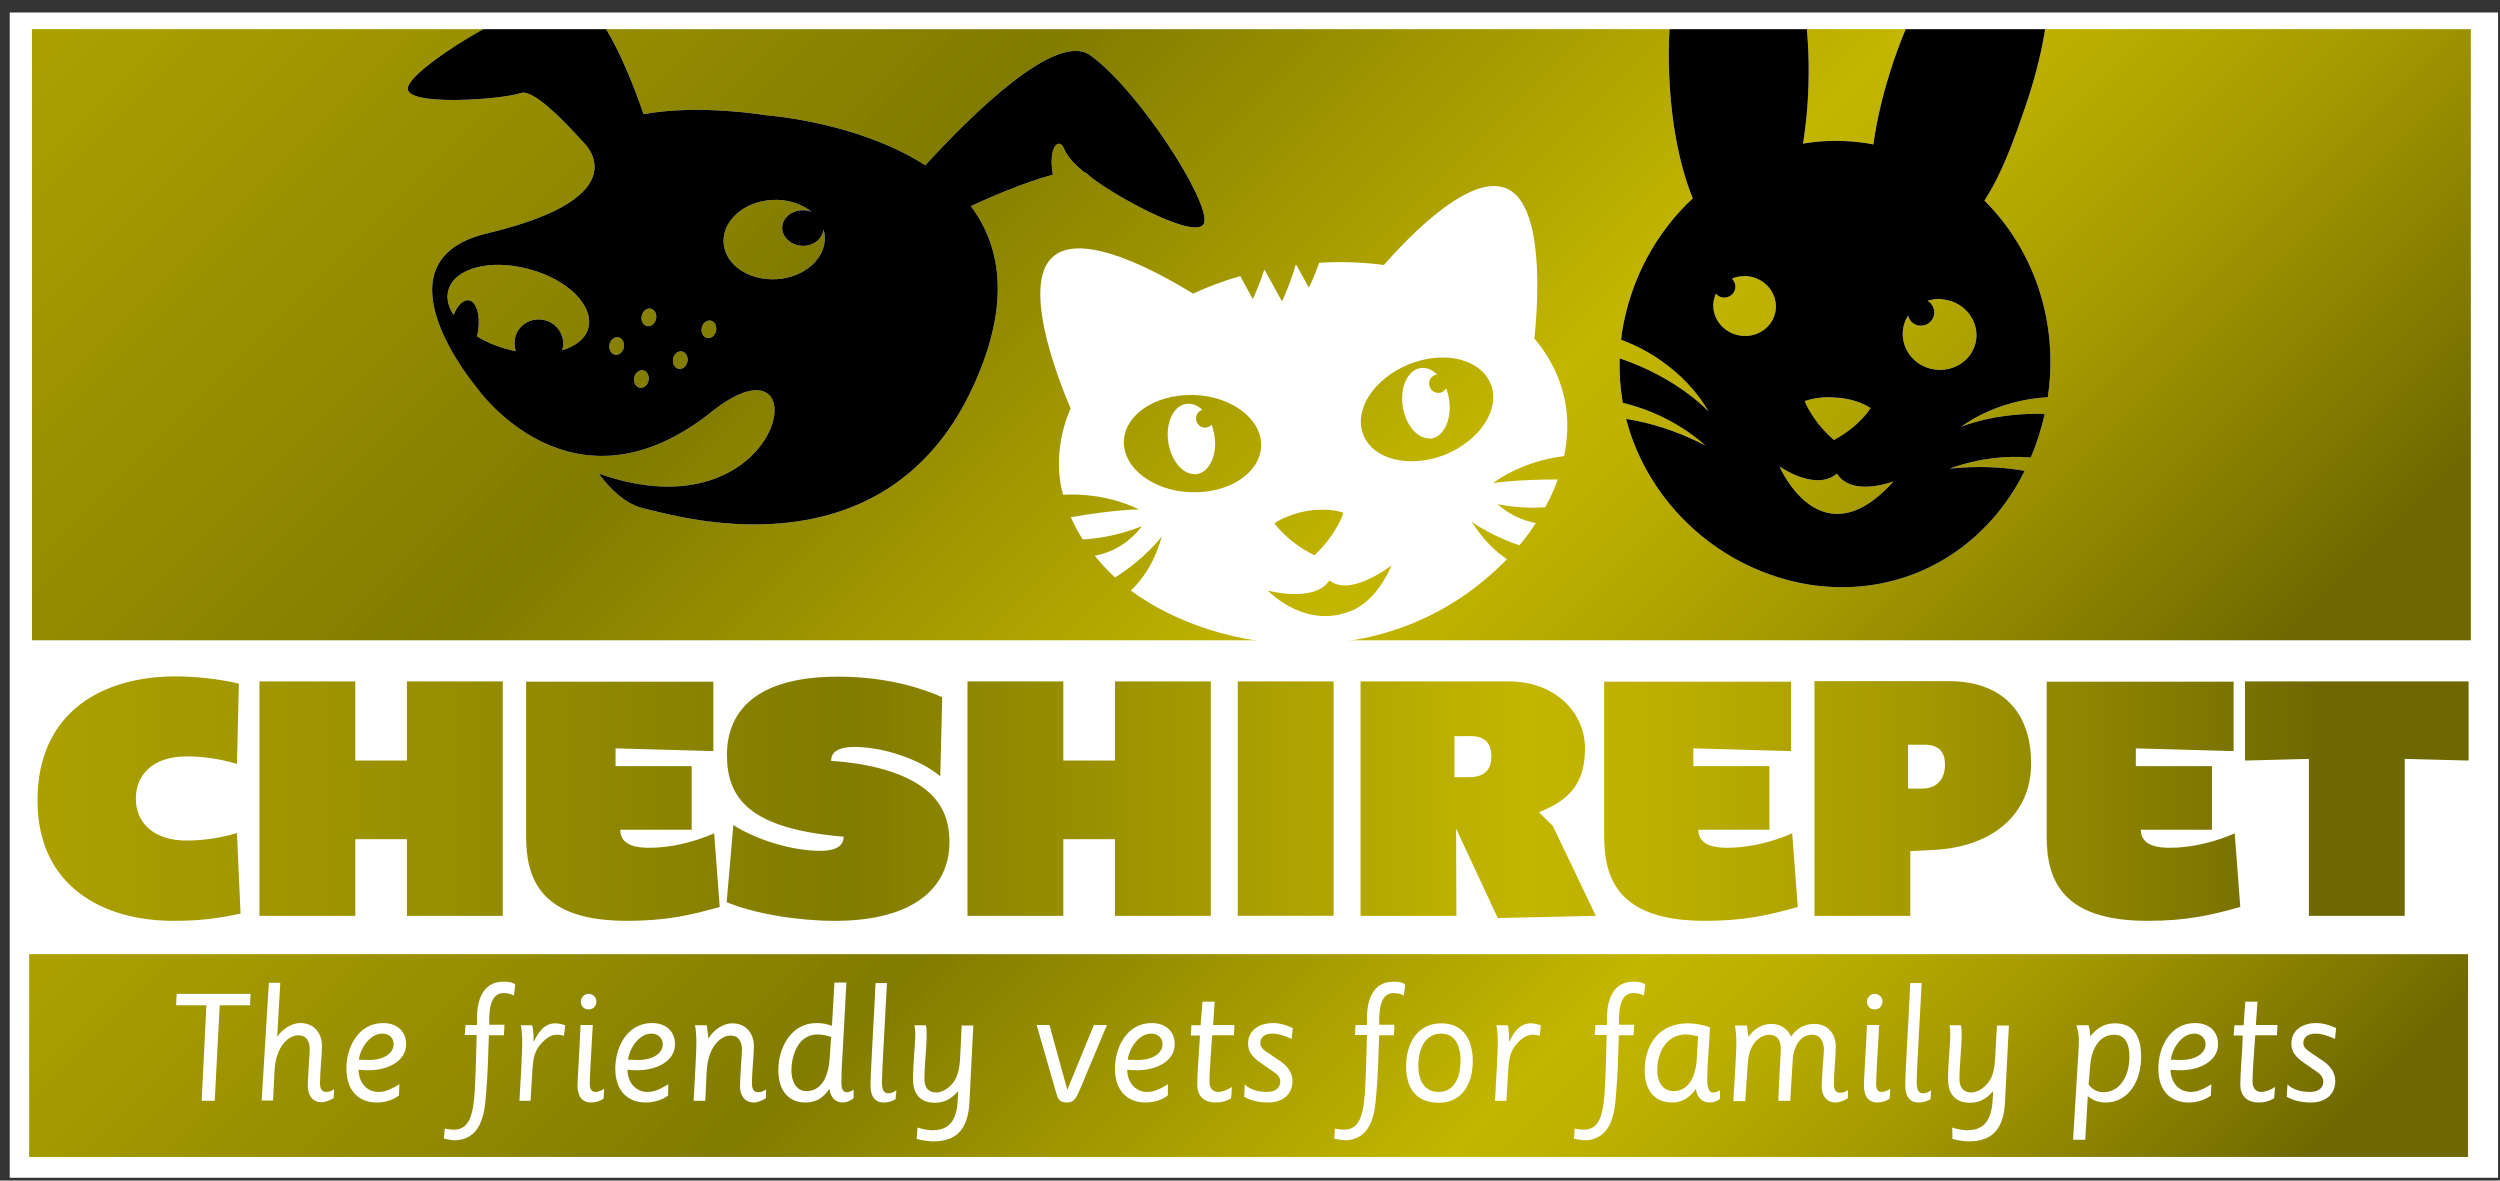 <?xml version="1.0" encoding="utf-8"?>
<!-- Generator: Adobe Illustrator 21.1.0, SVG Export Plug-In . SVG Version: 6.00 Build 0)  -->
<svg version="1.1" id="Layer_1" xmlns="http://www.w3.org/2000/svg" xmlns:xlink="http://www.w3.org/1999/xlink" x="0px" y="0px"
	 viewBox="0 0 900 425" style="enable-background:new 0 0 900 425;" xml:space="preserve">
<rect x="0" y="0" width="900" height="425" fill="#333333" stroke="none"/>
<rect x="3.5" y="4.5" style="fill:#FFFFFF;" width="895.8" height="419.5"/>
<linearGradient id="SVGID_1_" gradientUnits="userSpaceOnUse" x1="179.461" y1="-150.539" x2="724.734" y2="394.734">
	<stop  offset="0" style="stop-color:#ABA000"/>
	<stop  offset="5.615230e-03" style="stop-color:#ABA000"/>
	<stop  offset="0.217" style="stop-color:#918900"/>
	<stop  offset="0.332" style="stop-color:#817B00"/>
	<stop  offset="0.612" style="stop-color:#C3B600"/>
	<stop  offset="0.674" style="stop-color:#BBAE00"/>
	<stop  offset="0.772" style="stop-color:#A49900"/>
	<stop  offset="0.894" style="stop-color:#7E7600"/>
	<stop  offset="0.938" style="stop-color:#6F6800"/>
	<stop  offset="1" style="stop-color:#6F6800"/>
</linearGradient>
<rect x="11.5" y="10.5" style="fill:url(#SVGID_1_);" width="878" height="220"/>
<linearGradient id="SVGID_2_" gradientUnits="userSpaceOnUse" x1="214.748" y1="145.248" x2="687.019" y2="617.519">
	<stop  offset="0" style="stop-color:#ABA000"/>
	<stop  offset="5.615230e-03" style="stop-color:#ABA000"/>
	<stop  offset="0.217" style="stop-color:#918900"/>
	<stop  offset="0.332" style="stop-color:#817B00"/>
	<stop  offset="0.612" style="stop-color:#C3B600"/>
	<stop  offset="0.674" style="stop-color:#BBAE00"/>
	<stop  offset="0.772" style="stop-color:#A49900"/>
	<stop  offset="0.894" style="stop-color:#7E7600"/>
	<stop  offset="0.938" style="stop-color:#6F6800"/>
	<stop  offset="1" style="stop-color:#6F6800"/>
</linearGradient>
<rect x="10.5" y="343.5" style="fill:url(#SVGID_2_);" width="878" height="73"/>
<g>
	<polygon style="fill:#FFFFFF;" points="74.3,361.9 63.4,361.9 63.6,357.8 90.2,357.8 90,361.9 79.1,361.9 77.3,396.3 72.6,396.3 	
		"/>
	<path style="fill:#FFFFFF;" d="M96.8,353.8h4.1l-1.1,19.3h0.1c1.3-2,4.6-4.8,8.2-4.8c5.3,0,7.8,4,7.8,8.2c0,3.5-0.7,9.3-0.7,13.4
		c0,2.3,0.8,3.2,2.3,3.2c1.1,0,2.1-0.5,2.8-1l-0.2,3.2c-1.3,0.8-3,1.5-4.3,1.5c-3.3,0-5-2.5-5-5.9c0-2.7,0.7-11.7,0.7-13.1
		c0-3-1.2-5.1-4.1-5.1c-3.1,0-8.1,3.3-8.6,13.1l-0.5,10.4h-4.1L96.8,353.8z"/>
	<path style="fill:#FFFFFF;" d="M137.7,372.1c-4.8,0-8.1,5.7-8.5,9.4c1.1,0,2.3,0.1,3.4,0.1c6.3,0,9.1-2.9,9.1-5.6
		C141.8,373.6,139.9,372.1,137.7,372.1 M143.6,394.4c-2.3,1.7-5.1,2.5-8,2.5c-5.8,0-10.9-3.6-10.9-12.2c0-7.9,4.4-16.4,13.2-16.4
		c5.3,0,8.3,3.2,8.3,7.6c0,6.2-6.7,9.4-13.6,9.4c-1.4,0-2.5-0.1-3.5-0.2c0,4.3,2.7,8,7.2,8c2.7,0,5-1.3,7.5-2.8L143.6,394.4z"/>
	<path style="fill:#FFFFFF;" d="M167.6,369h4.1v-2.3c0-7.6,2.7-13.3,9.5-13.3c2.6,0,3.4,0.4,4.3,1l-0.5,4c-1.1-0.6-2.4-0.9-3.6-0.9
		c-4,0-5.4,3.9-5.3,10.7v0.7h5.5l-0.2,3.8H176c-0.2,6.9-0.5,15.6-1,20.8c-0.3,3.9-0.6,7.8-2.3,11.3c-1.7,3.7-5.1,5.7-8.9,5.7
		c-1.4,0-2.9-0.4-4-0.6l0.3-3.6c1,0.2,2.4,0.4,3.2,0.4c5.5,0,6.7-5.2,7.3-10.4c0.6-5.4,0.8-15.8,1-23.7h-4.3L167.6,369z"/>
	<path style="fill:#FFFFFF;" d="M203,372.9c-0.7-0.3-1.7-0.4-2.5-0.4c-2,0-3.9,1.2-5.6,3.1c-2.6,2.7-3,6-3.2,9.1l-0.7,11.6H187
		c0.4-7.1,1-17.2,1-21c0-2.9-0.2-4.6-0.5-6.2h4.1c0.4,1.7,0.5,3.6,0.5,5.8l0.1,0.1c1.2-2.7,3.5-6.6,7.6-6.6c1.3,0,2.5,0.3,3.7,0.7
		L203,372.9z"/>
	<path style="fill:#FFFFFF;" d="M211.9,357.8c1.6,0,2.8,1.2,2.8,2.8c0,1.6-1.2,2.8-2.8,2.8c-1.6,0-2.8-1.2-2.8-2.8
		C209.1,359.1,210.3,357.8,211.9,357.8 M217.3,395.5c-1.3,0.9-2.9,1.4-4.5,1.4c-3.6,0-4.9-2.7-4.9-6.2c0-2.1,0.8-13.5,1.1-21.7h4.4
		c-0.5,8.6-1.1,19.3-1.1,21.3c0,1.7,0.7,2.8,2,2.8c1.3,0,2.2-0.6,3.2-1.1L217.3,395.5z"/>
	<path style="fill:#FFFFFF;" d="M234.6,372.1c-4.8,0-8.1,5.7-8.5,9.4c1.1,0,2.3,0.1,3.4,0.1c6.3,0,9.1-2.9,9.1-5.6
		C238.6,373.6,236.7,372.1,234.6,372.1 M240.5,394.4c-2.3,1.7-5.2,2.5-8.1,2.5c-5.8,0-10.9-3.6-10.9-12.2c0-7.9,4.4-16.4,13.2-16.4
		c5.3,0,8.3,3.2,8.3,7.6c0,6.2-6.7,9.4-13.6,9.4c-1.4,0-2.5-0.1-3.5-0.2c0,4.3,2.7,8,7.2,8c2.7,0,5.1-1.3,7.5-2.8L240.5,394.4z"/>
	<path style="fill:#FFFFFF;" d="M275.7,395.4c-1.3,0.8-3,1.5-4.3,1.5c-3.3,0-5-2.5-5-5.9c0-2.7,0.7-11.7,0.7-13.1
		c0-2.9-1.2-5.1-4.1-5.1c-3.1,0-8.1,3.3-8.6,13.1l-0.5,10.4h-4.2c0.4-7.1,1-17.2,1-21c0-2.9-0.2-4.6-0.5-6.2h4.2
		c0.2,0.7,0.4,2.7,0.6,4.7h0.1c1.5-2.7,5-5.4,8.5-5.4c5.3,0,7.8,4,7.8,8.2c0,3.5-0.7,9.3-0.7,13.4c0,2.3,0.8,3.2,2.3,3.2
		c1.1,0,2.1-0.5,2.8-1L275.7,395.4z"/>
	<path style="fill:#FFFFFF;" d="M290.3,392.8c5.9,0,8-6,8.4-12l0.5-7.5c-1.6-0.5-3.2-0.9-4.9-0.9c-7.4,0-9.4,8.4-9.4,12.9
		C284.9,388.9,286.4,392.8,290.3,392.8 M303.4,377.9c-0.2,3.9-0.5,7.4-0.5,11.8c0,2.6,0.7,3.5,2,3.5c0.8,0,1.6-0.4,2.4-0.9v3.1
		c-1.1,0.8-2.5,1.5-3.8,1.5c-2.8,0-4.5-1.8-4.9-4.9c-2.4,3.3-4.6,4.9-8.8,4.9c-4.6,0-9.6-2.9-9.6-11.7c0-8,4.6-16.9,13.7-16.9
		c2.1,0,3.7,0.3,5.6,1l0.9-15.6h4.3L303.4,377.9z"/>
	<path style="fill:#FFFFFF;" d="M322.4,395.7c-1.3,0.8-2.7,1.2-4.2,1.2c-3.3,0-4.8-2.3-4.8-6c0-5.2,1.2-23.9,1.8-37h4.1
		c-0.7,14-1.8,31.7-1.8,35.6c0,2.7,0.6,4.1,2.3,4.1c0.9,0,1.9-0.4,2.9-1.1L322.4,395.7z"/>
	<path style="fill:#FFFFFF;" d="M330.3,405.9c1.7,0.6,4,1,5.4,1c8.8,0,9.1-7.8,9.2-13.9l-0.1-0.1c-2.1,2.5-4.7,4.1-8.2,4.1
		c-4.7,0-7.9-2.5-7.9-8.4c0-6.2,0.8-12.3,0.8-16.5c0-0.9-0.1-2.2-0.3-3h4.1c0.3,1.1,0.3,2.4,0.3,4c0,3.3-0.8,10.6-0.8,15.4
		c0,2.9,1.3,4.8,4.3,4.8c1.7,0,4.5-1.2,6.5-4.2c1.2-1.9,1.9-4.5,2.1-9.2l0.5-10.7h4.2l-1.4,27.4c-0.4,8.8-3.7,14.3-13,14.3
		c-1.3,0-4-0.3-6-0.9L330.3,405.9z"/>
	<path style="fill:#FFFFFF;" d="M389.2,391.2c-1.6,3.9-2.4,5.7-5,5.7c-3,0-3.4-1.4-4.1-3.9l-6.9-24h4.6l6.4,23.2h0.1l9.5-23.2h4.7
		L389.2,391.2z"/>
	<path style="fill:#FFFFFF;" d="M414.5,372.1c-4.8,0-8.1,5.7-8.5,9.4c1.1,0,2.3,0.1,3.4,0.1c6.3,0,9.1-2.9,9.1-5.6
		C418.6,373.6,416.7,372.1,414.5,372.1 M420.4,394.4c-2.3,1.7-5.2,2.5-8.1,2.5c-5.8,0-10.9-3.6-10.9-12.2c0-7.9,4.4-16.4,13.2-16.4
		c5.3,0,8.3,3.2,8.3,7.6c0,6.2-6.7,9.4-13.6,9.4c-1.4,0-2.5-0.1-3.5-0.2c0,4.3,2.7,8,7.2,8c2.7,0,5-1.3,7.5-2.8L420.4,394.4z"/>
	<path style="fill:#FFFFFF;" d="M432.9,360.6h4.4l-0.6,8.4h7.7l-0.2,3.7h-7.8c-0.2,2.4-1,13.3-1,16.4c0,2.4,0.9,4,3.3,4
		c1.1,0,3.2-0.7,4.8-1.8l-0.3,4.1c-1.9,1.1-3.5,1.5-5.5,1.5c-4.7,0-6.7-2.7-6.7-6.5c0-3.8,0.7-12.8,1-17.6h-3.3l0.2-3.7h3.3
		L432.9,360.6z"/>
	<path style="fill:#FFFFFF;" d="M448.1,390.4c1.8,1.7,4.5,2.7,8,2.7c3.8,0,4.8-2.1,4.8-3.8c0-1.4-1-2.5-2.2-3.3l-4.9-3.4
		c-3.1-2.2-4.5-4-4.5-6.9c0-5.2,4.6-7.4,8.9-7.4c2.8,0,5,0.8,7.2,1.8l-0.4,3.9c-2.3-1-4.6-1.9-7-1.9c-3.1,0-4.3,1.7-4.3,3.3
		c0,1.4,0.8,2.3,2.3,3.3l4.6,3.1c2.6,1.7,4.7,4.2,4.7,7.3c0,5.3-4,7.8-8.7,7.8c-3.9,0-6.9-0.9-8.7-2.1L448.1,390.4z"/>
	<path style="fill:#FFFFFF;" d="M488,369h4.1v-2.3c0-7.6,2.7-13.3,9.5-13.3c2.6,0,3.4,0.4,4.3,1l-0.5,4c-1.1-0.6-2.4-0.9-3.6-0.9
		c-4,0-5.4,3.9-5.3,10.7v0.7h5.5l-0.2,3.8h-5.3c-0.2,6.9-0.5,15.6-1,20.8c-0.3,3.9-0.6,7.8-2.3,11.3c-1.7,3.7-5.1,5.7-8.9,5.7
		c-1.4,0-2.9-0.4-4-0.6l0.3-3.6c1,0.2,2.4,0.4,3.2,0.4c5.5,0,6.7-5.2,7.3-10.4c0.6-5.4,0.8-15.8,1-23.7h-4.3L488,369z"/>
	<path style="fill:#FFFFFF;" d="M517.9,393.1c6.2,0,7.9-6.3,7.9-11.1c0-5.3-1.7-9.9-7.1-9.9c-4.9,0-8.1,4.5-8.1,11.6
		C510.6,388.5,512.5,393.1,517.9,393.1 M518.9,368.4c7.4,0,11.3,5.2,11.3,13.7c0,7.5-3.5,14.9-12.2,14.9c-8,0-11.8-5-11.8-13.1
		C506.2,375.7,510.2,368.4,518.9,368.4"/>
	<path style="fill:#FFFFFF;" d="M554.3,372.9c-0.7-0.3-1.7-0.4-2.5-0.4c-2,0-3.9,1.2-5.6,3.1c-2.6,2.7-3,6-3.2,9.1l-0.7,11.6h-4.1
		c0.4-7.1,1-17.2,1-21c0-2.9-0.2-4.6-0.5-6.2h4.1c0.4,1.7,0.5,3.6,0.5,5.8l0.1,0.1c1.2-2.7,3.5-6.6,7.6-6.6c1.3,0,2.5,0.3,3.7,0.7
		L554.3,372.9z"/>
	<path style="fill:#FFFFFF;" d="M574.4,369h4.1v-2.3c0-7.6,2.7-13.3,9.5-13.3c2.6,0,3.4,0.4,4.3,1l-0.5,4c-1.1-0.6-2.4-0.9-3.7-0.9
		c-4,0-5.4,3.9-5.3,10.7v0.7h5.5l-0.2,3.8h-5.3c-0.2,6.9-0.5,15.6-1,20.8c-0.3,3.9-0.6,7.8-2.3,11.3c-1.7,3.7-5.1,5.7-8.9,5.7
		c-1.5,0-3-0.4-4-0.6l0.3-3.6c1,0.2,2.4,0.4,3.2,0.4c5.5,0,6.7-5.2,7.3-10.4c0.6-5.4,0.8-15.8,1-23.7h-4.3L574.4,369z"/>
	<path style="fill:#FFFFFF;" d="M611.3,373.1c-1.2-0.3-2.9-0.7-4.3-0.7c-7.2,0-10.4,6.6-10.4,12.9c0,3.8,1.7,7.5,6,7.5
		c3.7,0,7.9-2.9,8.3-12.4L611.3,373.1z M619.2,395.6c-1.1,0.8-2.2,1.3-3.8,1.3c-2.8,0-4.5-2-4.9-4.9c-1.9,2.9-4.9,4.9-8.4,4.9
		c-7.1,0-10-5.1-10-11.5c0-9.7,5.4-17,15.5-17c2.6,0,5.6,0.5,8,1.5c-0.3,5.8-1,14.7-1,18.2c0,3.7,0.6,5.2,2.2,5.2
		c0.9,0,1.6-0.4,2.4-0.8V395.6z"/>
	<path style="fill:#FFFFFF;" d="M665.2,395.4c-1.3,0.8-3,1.5-4.4,1.5c-3.3,0-5-2.5-5-5.9c0-2.7,0.8-11.7,0.8-13.1
		c0-2.9-1.3-5.4-4.2-5.4c-4.9,0-6.8,5.3-7,8.8l-0.9,15h-4.3c0.3-9.2,0.9-16.5,0.9-18.9c0-3.5-1.9-4.9-4.1-4.9c-2.4,0-7.3,2-7.8,10.4
		l-0.9,13.5h-4.3c0.4-7.1,1.1-17.2,1.1-21c0-2.9-0.3-4.6-0.5-6.2h4.3c0.1,0.9,0.4,2.4,0.5,4h0.1c1.9-2.8,4.9-4.6,8.2-4.6
		c3.5,0,6,2,7.1,4.6c1.6-2.5,4.3-4.6,8.3-4.6c5.3,0,7.8,4,7.8,8.2c0,3.5-0.7,9.3-0.7,13.4c0,2.3,0.8,3.2,2.3,3.2
		c1.1,0,2.1-0.5,2.8-1L665.2,395.4z"/>
	<path style="fill:#FFFFFF;" d="M674.9,357.8c1.6,0,2.8,1.2,2.8,2.8c0,1.6-1.2,2.8-2.8,2.8c-1.6,0-2.8-1.2-2.8-2.8
		C672.1,359.1,673.3,357.8,674.9,357.8 M680.3,395.5c-1.3,0.9-2.9,1.4-4.4,1.4c-3.6,0-4.9-2.7-4.9-6.2c0-2.1,0.8-13.5,1.1-21.7h4.4
		c-0.5,8.6-1.1,19.3-1.1,21.3c0,1.7,0.6,2.8,1.9,2.8c1.3,0,2.2-0.6,3.2-1.1L680.3,395.5z"/>
	<path style="fill:#FFFFFF;" d="M695,395.7c-1.3,0.8-2.8,1.2-4.3,1.2c-3.3,0-4.8-2.3-4.8-6c0-5.2,1.2-23.9,1.8-37h4.1
		c-0.7,14-1.8,31.7-1.8,35.6c0,2.7,0.6,4.1,2.3,4.1c0.9,0,1.9-0.4,2.9-1.1L695,395.7z"/>
	<path style="fill:#FFFFFF;" d="M702.8,405.9c1.7,0.6,3.9,1,5.4,1c8.8,0,9.1-7.8,9.3-13.9l-0.1-0.1c-2.1,2.5-4.7,4.1-8.2,4.1
		c-4.6,0-7.9-2.5-7.9-8.4c0-6.2,0.8-12.3,0.8-16.5c0-0.9-0.1-2.2-0.3-3h4.1c0.3,1.1,0.3,2.4,0.3,4c0,3.3-0.8,10.6-0.8,15.4
		c0,2.9,1.4,4.8,4.3,4.8c1.7,0,4.5-1.2,6.5-4.2c1.3-1.9,1.9-4.5,2.1-9.2l0.6-10.7h4.3l-1.4,27.4c-0.4,8.8-3.7,14.3-13,14.3
		c-1.3,0-4-0.3-5.9-0.9L702.8,405.9z"/>
	<path style="fill:#FFFFFF;" d="M751.9,390.4c1.2,1.6,2.8,2.8,5.4,2.8c5.4,0,9.3-5.2,9.3-12.8c0-4.2-1.3-7.9-5.5-7.9
		c-5.5,0-8.1,5.3-8.6,10.7L751.9,390.4z M747.8,385.8c0.2-3.5,0.6-9.1,0.6-11.1c0-2-0.4-4.1-0.9-5.6h4.4c0.2,0.9,0.6,2.4,0.6,4
		c2.6-3.2,5.2-4.7,8.9-4.7c6.9,0,9.4,4.9,9.4,12.1c0,8.6-4.5,16.4-12.8,16.4c-2.8,0-4.8-1-6.4-2.3l-0.9,15.7h-4.4L747.8,385.8z"/>
	<path style="fill:#FFFFFF;" d="M790,372.1c-4.8,0-8.1,5.7-8.5,9.4c1.1,0,2.3,0.1,3.4,0.1c6.3,0,9.1-2.9,9.1-5.6
		C794,373.6,792.1,372.1,790,372.1 M795.9,394.4c-2.3,1.7-5.1,2.5-8,2.5c-5.9,0-10.9-3.6-10.9-12.2c0-7.9,4.4-16.4,13.2-16.4
		c5.3,0,8.3,3.2,8.3,7.6c0,6.2-6.8,9.4-13.6,9.4c-1.4,0-2.5-0.1-3.5-0.2c0,4.3,2.8,8,7.3,8c2.7,0,5-1.3,7.4-2.8L795.9,394.4z"/>
	<path style="fill:#FFFFFF;" d="M808.3,360.6h4.4l-0.6,8.4h7.8l-0.2,3.7h-7.8c-0.2,2.4-1,13.3-1,16.4c0,2.4,0.9,4,3.3,4
		c1.1,0,3.3-0.7,4.8-1.8l-0.3,4.1c-1.9,1.1-3.4,1.5-5.5,1.5c-4.6,0-6.7-2.7-6.7-6.5c0-3.8,0.8-12.8,0.9-17.6h-3.3l0.3-3.7h3.3
		L808.3,360.6z"/>
	<path style="fill:#FFFFFF;" d="M823.5,390.4c1.8,1.7,4.4,2.7,8.1,2.7c3.8,0,4.8-2.1,4.8-3.8c0-1.4-1-2.5-2.1-3.3l-4.9-3.4
		c-3.1-2.2-4.5-4-4.5-6.9c0-5.2,4.5-7.4,8.8-7.4c2.8,0,5,0.8,7.3,1.8l-0.4,3.9c-2.3-1-4.6-1.9-7.1-1.9c-3,0-4.3,1.7-4.3,3.3
		c0,1.4,0.8,2.3,2.3,3.3l4.6,3.1c2.6,1.7,4.6,4.2,4.6,7.3c0,5.3-4,7.8-8.7,7.8c-3.8,0-6.9-0.9-8.8-2.1L823.5,390.4z"/>
</g>
<g>
	<defs>
		<rect id="SVGID_6_" x="11.5" y="10.5" width="878" height="220"/>
	</defs>
	<clipPath id="SVGID_3_">
		<use xlink:href="#SVGID_6_"  style="overflow:visible;"/>
	</clipPath>
	<g style="clip-path:url(#SVGID_3_);">
		<defs>
			<polygon id="SVGID_8_" points="437.3,-348 880.5,94.2 437.3,536.4 -5.9,94.2 			"/>
		</defs>
		<defs>
			<path id="SVGID_9_" d="M728.9,169.5c-7.4-1.3-16.4-1.9-27-0.8c10.8-3.9,20.8-4.7,29.2-4c2.1-5,3.8-10.2,5-15.7
				c-18.2-0.5-30,4.6-30.2,4.7c0.7-0.4,12.2-9.6,31.3-10.7c4.1-27.3-5.2-53.3-22.8-70.8c6.1-9.3,10.4-21.1,14.9-34.3
				c12-35,11.2-67-2-71.5c-13.1-4.5-33.5,20.2-45.5,55.3c-3.6,10.6-6.1,20.9-7.4,30.3c-0.7-0.1-1.4-0.3-2.1-0.4
				c-7.9-1.2-15.7-1.2-23.2,0.1c1.4-8.9,2.2-18.8,2-29.3c-0.7-37-12.5-66.8-26.4-66.5c-13.9,0.3-24.6,30.5-23.9,67.5
				c0.4,18.9,3.6,35.9,8.6,48c-13.1,12.2-22.4,28.9-25.5,48.3c-0.1,0.9-0.2,1.8-0.3,2.6c22.4,8.4,31,25.1,31.5,25.9
				c-0.1-0.2-11-12.1-32-19.2c-0.2,5.4,0.2,10.8,1.1,16c9,2.2,19.7,6.6,29.8,15.4c-10.8-5.6-20.5-8.3-28.6-9.6
				c7.9,30.6,34.1,54.6,66.1,59.7c4,0.6,8,0.9,11.9,0.9C691.8,211.3,716.2,195.1,728.9,169.5 M640.6,167.9c0,0,12.9,9.2,20.7,2.6
				l0,0c5.4,8.6,20.4,2.8,20.4,2.8C655.4,202.5,640.6,167.9,640.6,167.9 M661.8,143.2c7.4,0.6,11.6,3.7,11.6,3.7s-3.7,6.4-13.2,11.5
				c-7.9-6.9-10.5-14-10.5-14s3.4-1.4,9-1.4C659.7,143.1,660.7,143.1,661.8,143.2 M700.2,107.9c7.3,1.1,12.2,7.7,11.2,14.6
				c-1.1,6.9-7.8,11.6-15.1,10.5c-7.3-1.1-12.2-7.7-11.2-14.6c0.3-1.8,0.9-3.4,1.8-4.8c0.4,1.8,1.9,3.3,3.9,3.6
				c2.6,0.4,5.1-1.4,5.5-4c0.3-2-0.7-4-2.4-4.9c1.3-0.4,2.7-0.7,4.2-0.7C698.7,107.7,699.5,107.8,700.2,107.9 M629.7,99.5
				c6.2,1,10.4,6.5,9.5,12.4c-0.9,5.9-6.7,9.9-12.8,8.9c-6.2-1-10.4-6.5-9.5-12.4c0.2-1,0.5-1.9,0.8-2.7c0.6,0.7,1.4,1.2,2.4,1.4
				c2.2,0.3,4.2-1.1,4.6-3.3c0.2-1.3-0.3-2.6-1.2-3.5c1.4-0.6,2.9-0.9,4.4-0.9C628.5,99.3,629.1,99.4,629.7,99.5 M350.9,137.9
				c13-29.1,9.3-49.4-1.4-63.7c6-2.8,19.3-8.6,29.5-11.3c-1.7-10.9,2.5-13.4,4.1-9.3c1.2,3.1,4.6,6.3,7.1,8.3
				c0.5,0.2,0.9,0.4,1.2,0.7c5.9,5.8,39.9,25,42.1,17.6c2.2-7.5-23.5-47.7-41-60.3c-12.1-8.7-42,20.6-59.4,39.6
				c-24.4-15.7-57.2-18-57.2-18s-24.1-4.1-44.2-0.4l0,0c-7.2-20.7-17.9-44.5-28.8-42.5c-18.9,3.5-55,26.2-56.1,33
				c-1.1,6.8,33.7,4.3,40.7,1.9c4.3-1.5,14.9,9.3,22.6,17.8c0,0,21.2,19.4-34.7,32.7c-42.2,10-3.9,55.4-3.9,55.4s34.1,49.3,84.9,8.7
				c20.5-16.3,27.1-3.3,19.2,9.7c-7.3,12.1-27.1,24.3-60,12.7c0,0,7.1,10.7,16.4,12.6c3.9,0.8,19.9,5.7,39.5,5.7
				C298.5,188.8,332.3,179.6,350.9,137.9 M231.4,133.3c1.4,0.2,2.4,1.8,2.1,3.6c-0.3,1.7-1.7,2.9-3.1,2.7c-1.4-0.2-2.4-1.8-2.1-3.6
				c0.3-1.6,1.5-2.7,2.8-2.7C231.2,133.3,231.3,133.3,231.4,133.3 M245.4,126.5c1.4,0.2,2.4,1.8,2.1,3.6c-0.3,1.7-1.7,2.9-3.1,2.7
				c-1.4-0.2-2.4-1.8-2.1-3.6c0.3-1.6,1.5-2.7,2.8-2.7C245.1,126.5,245.2,126.5,245.4,126.5 M222.5,121.4c1.4,0.2,2.4,1.8,2.1,3.6
				c-0.3,1.7-1.7,2.9-3.1,2.7c-1.4-0.2-2.4-1.8-2.1-3.6c0.3-1.6,1.5-2.7,2.8-2.7C222.3,121.4,222.4,121.4,222.5,121.4 M185.3,122.5
				c-0.2,1.3,0,2.6,0.4,3.9c-1-0.2-2.1-0.4-3.1-0.7c-4.1-1.1-7.8-2.7-10.9-4.6c0.2-0.6,0.3-1.2,0.4-1.9c0.9-5.7-0.6-10.6-3.3-11.1
				c-2-0.3-4.2,1.9-5.5,5.3c-1.9-2.9-2.7-6-1.9-8.9c2.2-8,15.2-11.4,29.1-7.6c13.9,3.7,23.4,13.2,21.3,21.2c-1,3.8-4.5,6.5-9.4,8
				c0.1-0.4,0.2-0.9,0.3-1.3c0.6-4.7-2.8-9.1-7.5-9.7c-0.4,0-0.7-0.1-1.1-0.1C189.6,114.9,185.8,118.1,185.3,122.5 M255.7,115.4
				c1.5,0.2,2.4,1.8,2.1,3.6c-0.3,1.7-1.7,2.9-3.1,2.7c-1.4-0.2-2.4-1.8-2.1-3.6c0.3-1.6,1.5-2.7,2.8-2.7
				C255.5,115.4,255.6,115.4,255.7,115.4 M234.1,111.1c1.5,0.2,2.4,1.8,2.1,3.6c-0.3,1.7-1.7,2.9-3.1,2.7c-1.5-0.2-2.4-1.8-2.1-3.6
				c0.3-1.6,1.5-2.7,2.8-2.7C233.9,111,234,111,234.1,111.1 M296.9,85.1c0.5,7.9-7.3,14.8-17.3,15.4c-10.1,0.6-18.6-5.2-19.1-13.1
				c-0.5-7.9,7.3-14.8,17.3-15.4c5.7-0.4,10.8,1.4,14.4,4.3c-0.9-0.4-1.8-0.6-2.8-0.6c-4.1-0.2-7.6,2.5-7.8,6
				c-0.2,3.5,3,6.6,7.1,6.8c4,0.2,7.4-2.4,7.7-5.9C296.7,83.4,296.9,84.3,296.9,85.1"/>
		</defs>
		<use xlink:href="#SVGID_9_"  style="overflow:visible;fill:#FFFFFF;"/>
		<clipPath id="SVGID_5_">
			<use xlink:href="#SVGID_8_"  style="overflow:visible;"/>
		</clipPath>
		<clipPath id="SVGID_7_" style="clip-path:url(#SVGID_5_);">
			<use xlink:href="#SVGID_9_"  style="overflow:visible;"/>
		</clipPath>
		<g style="clip-path:url(#SVGID_7_);">
			<defs>
				<rect id="SVGID_12_" x="146.7" y="-44.6" width="591.9" height="277.6"/>
			</defs>
			<clipPath id="SVGID_10_">
				<use xlink:href="#SVGID_12_"  style="overflow:visible;"/>
			</clipPath>
		</g>
	</g>
</g>
<path style="fill:#FFFFFF;" d="M542.5,201.3c-8.2-5.5-12.3-13.1-12.7-13.5c0.1,0.1,6.7,5,17.2,8.5c2.2-2.6,4.1-5.2,5.9-8
	c-4.7-0.9-9.4-2.9-13.8-6.8c6.2,1.2,11.9,1.5,17.2,1.1c1.8-3.3,3.3-6.6,4.5-10c-14.1,0-23.2,1.2-23.3,1.3c0.6-0.4,10-7.8,25.6-9.7
	c1.2-6.1,1.5-12.1,0.6-18c-1.4-9-5.3-17.2-11.3-24.3c1.4-14,3.6-49.3-10.7-54.3c-12.6-4.4-32.7,15.5-43.5,27.8
	c-7.5-1-15.3-1.3-23.3-0.8c-1.7,5-3.7,9-3.7,9l-4.5-8.2c-0.1,0-0.2,0-0.3,0c-1.8,6.7-4.9,13.1-4.9,13.1l-6.2-11.3
	c-0.1,0-0.2,0-0.2,0c-1.8,5.6-4.1,10.5-4.1,10.5l-4.5-8.3c-6,1.7-11.6,3.8-17,6.3c-14-8.6-39.1-21.8-49.8-13.8
	c-12.2,9,0.2,42.2,5.7,55.1c-3.6,8.5-5,17.5-3.7,26.5c0.2,1.5,0.6,3.1,1,4.6c16.1-0.8,26.8,5.1,27.4,5.3c-0.1-0.1-9.9,0.2-24.6,2.8
	c1.2,2.7,2.6,5.4,4.3,8c6.5-0.4,13.7-1.7,21.3-4.8c-4.8,6.3-10.8,9.5-17,10.7c2.2,2.7,4.7,5.3,7.3,7.8c10.8-6.8,16.8-14.7,16.9-14.8
	c-0.4,0.6-2.5,11.3-11.2,19.5c15.6,11.5,38.2,19.3,62.1,19.3C494.4,232,521,223.4,542.5,201.3 M483.8,220.8
	c-15.3,4.6-27.4-8.2-27.4-8.2s17,4.6,22.2-3.7h0c7.4,6.3,22.4-5.4,22.4-5.4C496.2,214.3,490,219.2,483.8,220.8 M483.6,184.6
	c0,0-2.1,7.5-10.4,15.3c-9.9-4.9-14.4-11.5-14.4-11.5s4.3-3.2,12-4.5c1.9-0.3,3.6-0.4,5.1-0.4C480.7,183.4,483.6,184.6,483.6,184.6
	 M430,142.2c13.6,0.5,24.4,8.8,24,18.5c-0.4,9.7-11.7,17-25.4,16.5c-13.6-0.5-24.4-8.8-24-18.5c0.4-9.3,11-16.5,24-16.5
	C429.1,142.2,429.5,142.2,430,142.2 M536.7,138.3c3.5,9-3.9,20.3-16.5,25.4c-12.7,5-25.9,1.8-29.4-7.2c-3.6-9,3.9-20.3,16.5-25.4
	c4.1-1.6,8.2-2.4,12-2.4C527.4,128.7,534.3,132.2,536.7,138.3 M430.8,170.7c4.6-0.7,7.5-6.9,6.4-13.9c-0.2-1.4-0.6-2.7-1-3.9
	c-0.5,0.5-1.1,0.9-1.9,1c-1.8,0.3-3.5-1-3.7-2.8c-0.2-1.6,0.7-3.1,2.2-3.6c-1.7-1.6-3.7-2.4-5.8-2.1c-4.6,0.7-7.5,6.9-6.4,13.9
	c1,6.5,5.1,11.4,9.4,11.4C430.2,170.8,430.5,170.8,430.8,170.7 M515.2,157.9c4.6-0.7,7.5-6.9,6.5-13.9c-0.2-1.5-0.6-2.9-1.1-4.2
	c-0.5,0.8-1.3,1.5-2.3,1.6c-1.8,0.3-3.5-1-3.8-2.8c-0.3-1.8,1-3.5,2.8-3.8c0,0,0.1,0,0.1,0c-1.8-1.7-3.9-2.6-6-2.3
	c-4.6,0.7-7.5,6.9-6.4,13.9c1,6.5,5.1,11.4,9.4,11.4C514.7,158,515,158,515.2,157.9"/>
<g>
	<defs>
		<path id="SVGID_15_" d="M261.7,271.8c0,15.5,8,26.6,42,29.4c0,2.6-1.7,5.1-8.4,5.1c-10,0-23-3.9-31.3-9.3l-2.4,27.8
			c10.6,4.3,25.8,6.7,39,6.7c28.5,0,41.2-12.1,41.2-28.3c0-7.4-2.1-15.1-11.3-20.9c-6.2-3.9-15.8-7.3-31.3-8.4c0-2.7,1.8-5,8.5-5
			c10.4,0,23.9,4.6,30.8,10.6l0.7-28.5c-6-2.7-19-7.4-37.3-7.4C274.4,243.5,261.7,254.4,261.7,271.8 M13.5,288.2
			c0,31.1,23.9,43.3,48.8,43.3c9.5,0,15.8-0.8,24.3-2.6l-1.3-29c-6.7,2-13,2.7-18.1,2.7c-11.8,0-18.3-6.3-18.3-15.1
			c0-8.9,6.5-15.2,18.3-15.2c5.1,0,11.4,0.7,18.1,2.7l0.7-28.9c-7.2-1.7-15.6-2.6-22.9-2.6C38.1,243.5,13.5,255.4,13.5,288.2
			 M808.2,245.3v28.5l23-0.6v56.5h34.5v-56.5l23,0.6v-28.5H808.2z M736.8,245.3v55.8c0,15.9,5.7,30.4,36.3,30.4c14,0,22.8-2,33.4-5
			l-2-26.5c-7.7,3.4-16.2,5.2-23.3,5.2c-3.6,0-10.5-0.4-10.5-6.5h25.6v-22.9h-27.4v-6.4l35.2,1v-25H736.8z M653.2,245.3v84.4h34.5
			v-23.3l8-0.4c21.9-1,35.5-13.1,35.5-31.1c0-18.8-10.6-29.7-29.8-29.7H653.2z M687,268.1h5.8c5.4,0,7.4,2.8,7.4,7.2
			c0,5.6-3.3,8.6-8.3,8.6h-5V268.1z M577.5,245.3v55.8c0,15.9,5.7,30.4,36.3,30.4c14,0,22.8-2,33.4-5l-2-26.5
			c-7.7,3.4-16.2,5.2-23.3,5.2c-3.6,0-10.5-0.4-10.5-6.5H637v-22.9h-27.4v-6.4l35.2,1v-25H577.5z M489.8,245.3v84.4h34.5l-0.1-31.4
			l15,32.2l35.3-0.8L559,297.3l-5-4.9c10.7-4.2,16.6-10.1,16.6-23c0-12.8-10.6-24.1-27.5-24.1H489.8z M523.6,265h5.9
			c5.4,0,7.4,2.9,7.4,7.3c0,5.6-3.3,7.5-8.3,7.5h-5V265z M445.6,329.7h34.5v-84.4h-34.5V329.7z M401.4,245.3v28.5h-18.6v-28.5h-34.5
			v84.4h34.5v-27.6h18.6v27.6h34.5v-84.4H401.4z M189.4,245.3v55.8c0,15.9,5.7,30.4,36.3,30.4c14,0,22.8-2,33.4-5l-2-26.5
			c-7.7,3.4-16.2,5.2-23.3,5.2c-3.7,0-10.5-0.4-10.5-6.5H249v-22.9h-27.4v-6.4l35.2,1v-25H189.4z M146.5,245.3v28.5h-18.6v-28.5
			H93.4v84.4h34.5v-27.6h18.6v27.6h34.5v-84.4H146.5z"/>
	</defs>
	<linearGradient id="SVGID_11_" gradientUnits="userSpaceOnUse" x1="13.5" y1="287.503" x2="888.714" y2="287.503">
		<stop  offset="0" style="stop-color:#ABA000"/>
		<stop  offset="5.615230e-03" style="stop-color:#ABA000"/>
		<stop  offset="0.217" style="stop-color:#918900"/>
		<stop  offset="0.332" style="stop-color:#817B00"/>
		<stop  offset="0.612" style="stop-color:#C3B600"/>
		<stop  offset="0.674" style="stop-color:#BBAE00"/>
		<stop  offset="0.772" style="stop-color:#A49900"/>
		<stop  offset="0.894" style="stop-color:#7E7600"/>
		<stop  offset="0.938" style="stop-color:#6F6800"/>
		<stop  offset="1" style="stop-color:#6F6800"/>
	</linearGradient>
	<use xlink:href="#SVGID_15_"  style="overflow:visible;fill:url(#SVGID_11_);"/>
	<clipPath id="SVGID_13_">
		<use xlink:href="#SVGID_15_"  style="overflow:visible;"/>
	</clipPath>
</g>
</svg>
